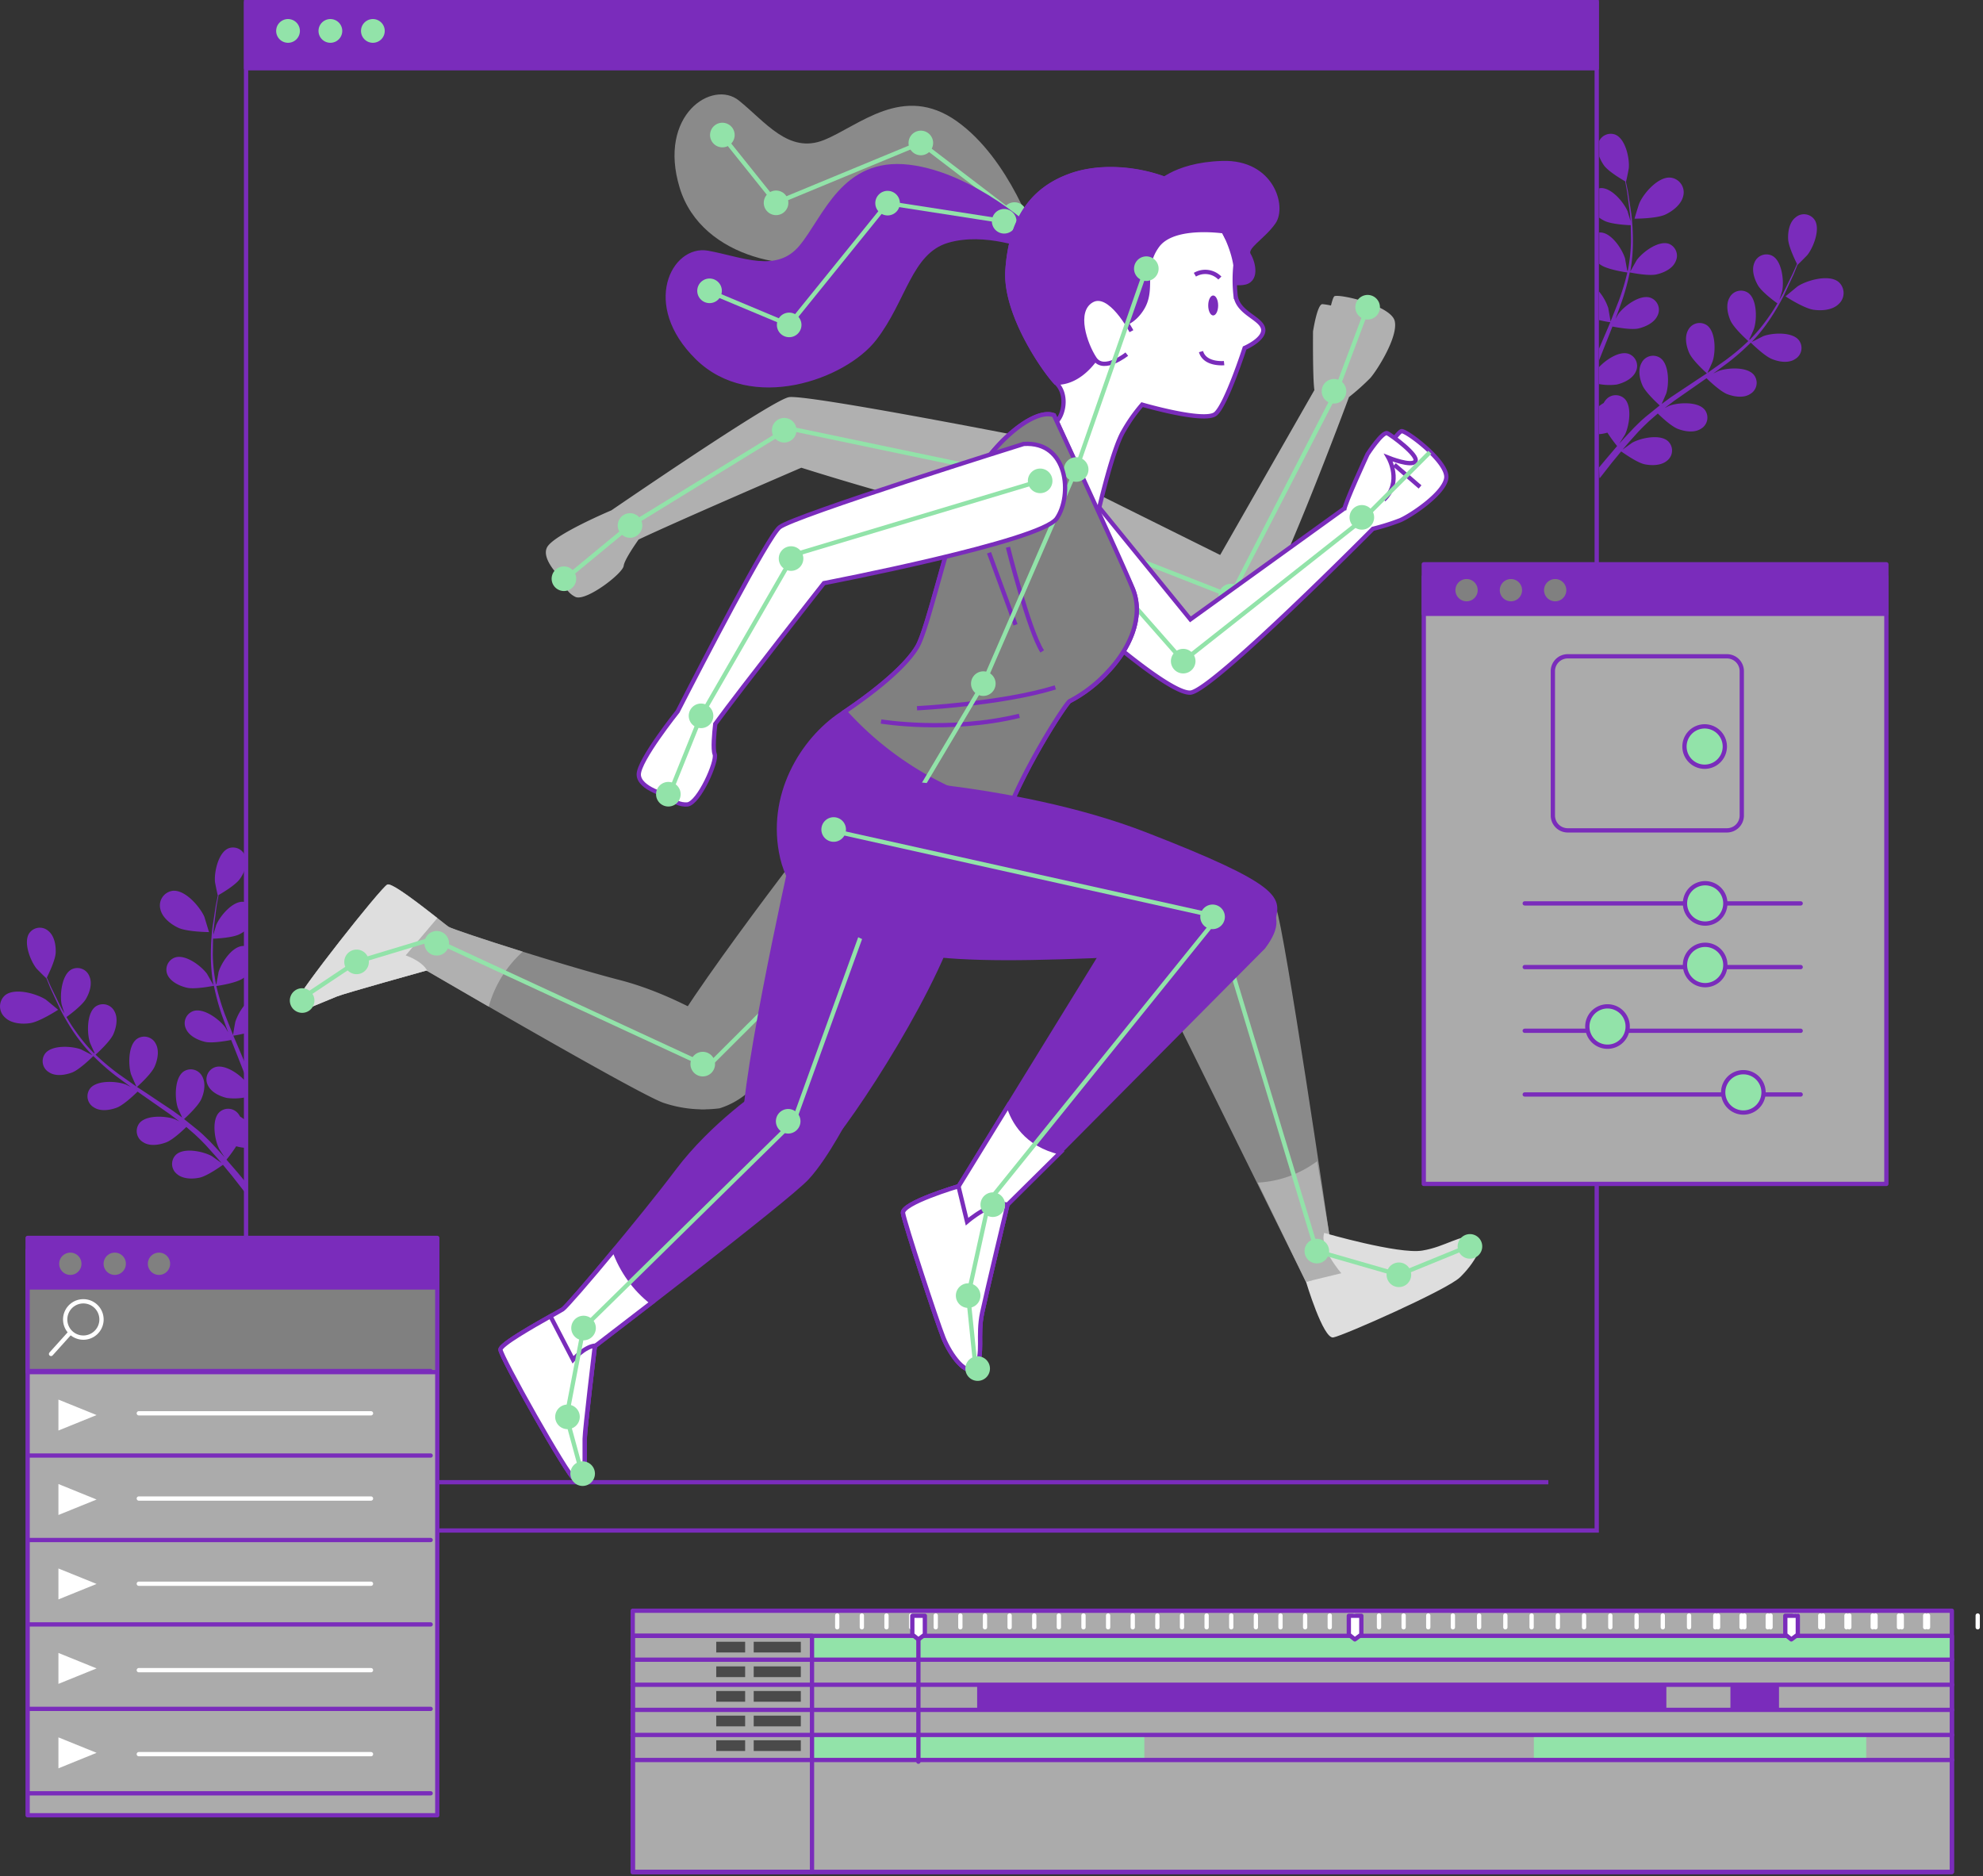<svg xmlns="http://www.w3.org/2000/svg" xmlns:xlink="http://www.w3.org/1999/xlink" width="463" height="438" fill="none" xmlns:v="https://vecta.io/nano"><rect width="100%" height="100%" fill="#333333" stroke="none"/><style><![CDATA[.B{stroke:#7a2cbb}.C{stroke-miterlimit:10}.D{fill:#92e3a9}.E{stroke-linejoin:round}.F{fill:#7a2cbb}.G{fill:#fff}.H{stroke:#92e3a9}.I{stroke-linecap:round}.J{fill:#b0b0b0}.K{fill:#8a8a8a}.L{fill:#ababab}]]></style><g clip-path="url(#A)"><use xlink:href="#B" class="K"/><g class="F"><path d="M7.02 238.88c2.26-.32 6.54-3.12 6.55-3.12s-2.7-2.26-2.89-2.39c-2.19-1.4-7.25-2.82-9.5-1a3.47 3.47 0 0 0-.857 1.151c-.202.439-.31.915-.316 1.399a3.46 3.46 0 0 0 1.103 2.58c1.46 1.48 3.99 1.66 5.91 1.38zm41.78-21.26l-1.09-3.59c-1.06-2.37-4.49-6.35-7.39-6.05a3.45 3.45 0 0 0-1.352.484 3.46 3.46 0 0 0-1.038.992 3.45 3.45 0 0 0-.5 2.764c.42 2 2.43 3.56 4.19 4.39 2.06.97 7.17 1.01 7.18 1.01zm1.421 31.54a3 3 0 0 0-1.798 1.705c-.161.395-.236.821-.219 1.248a3 3 0 0 0 .316 1.227c.74 1.65 2.75 2.6 4.42 3 1.38.184 2.78.15 4.15-.1v-4c-1.57-1.73-4.73-3.79-6.87-3.08zm6.88 26.54l-1.67-2-2.55-2.95a34.02 34.02 0 0 0 2.27-3.13 9.12 9.12 0 0 0 2 .36v-6.54a9.5 9.5 0 0 0-1.08-.74 5.46 5.46 0 0 0-.36-.57 3 3 0 0 0-.935-.855 3.01 3.01 0 0 0-2.465-.253c-.405.136-.777.357-1.09.648-1.85 1.77-1.13 6.33-.13 8.38 0 .12.84 1.37 1.35 2.15l-1.11-1.24-2.36-2.52-1.27-1.23c-.41-.42-.9-.82-1.35-1.23l-3.37-2.71c.73-.66 3.28-3.05 4-4.62s1.12-3.75.24-5.33c-.191-.381-.462-.717-.793-.985a3.01 3.01 0 0 0-1.129-.571c-.413-.108-.843-.127-1.264-.055s-.821.233-1.174.471c-2.1 1.47-2.08 6.09-1.4 8.27 0 .14.7 1.65 1.08 2.47l-2.13-1.55-6.43-4.29-2-1.31c.26-.23 3.36-3 4.13-4.77.69-1.56 1.13-3.74.25-5.32-.191-.381-.462-.717-.793-.985a3 3 0 0 0-1.129-.571c-.413-.108-.843-.127-1.264-.055s-.821.233-1.174.471c-2.1 1.47-2.08 6.08-1.41 8.27.05.16 1 2.34 1.27 2.88l-4.25-3c-1.858-1.371-3.628-2.857-5.3-4.45.13-.11 3.37-3 4.16-4.79.69-1.57 1.13-3.75.25-5.33a3 3 0 0 0-.794-.989 2.99 2.99 0 0 0-1.132-.572c-.414-.108-.846-.127-1.267-.054a3.01 3.01 0 0 0-1.176.475c-2.09 1.47-2.07 6.09-1.4 8.27 0 .14.77 1.8 1.13 2.58l-.12.09a38.8 38.8 0 0 1-4.44-5.36c-.74-1-1.39-2.08-2-3.11.66-.47 3.64-2.68 4.54-4.22s1.53-3.6.82-5.26a3.02 3.02 0 0 0-.678-1.069 3 3 0 0 0-1.059-.694c-.399-.154-.825-.22-1.251-.196a3.01 3.01 0 0 0-1.221.339c-2.24 1.23-2.73 5.82-2.3 8.07 0 .12.4 1.34.68 2.22l-.8-1.4-2.32-4.74-1-2.27c.4-.8 2-4.06 2.07-5.81s-.3-3.9-1.69-5.05a3 3 0 0 0-1.096-.634 3.02 3.02 0 0 0-1.26-.125 3.01 3.01 0 0 0-2.125 1.269c-1.43 2.12.25 6.42 1.67 8.22.12.15 2.31 2.36 2.34 2.31l.88 2.19 2.23 4.81a52.2 52.2 0 0 0 3.15 5.43 39.68 39.68 0 0 0 4.42 5.47l.06.06-2.68-1.37c-2.15-.79-6.76-1.07-8.34.95a3 3 0 0 0-.546 2.408c.085.417.258.812.507 1.157a3 3 0 0 0 .938.845c1.52 1 3.73.65 5.33.06 1.8-.68 4.75-3.63 5-3.86 1.683 1.692 3.477 3.269 5.37 4.72l3.38 2.49-1.18-.58c-2.14-.79-6.75-1.07-8.33.95a3 3 0 0 0-.546 2.408c.085.417.258.812.507 1.157a3 3 0 0 0 .938.845c1.52 1 3.73.66 5.33.06s4.19-3.08 4.86-3.74l1.32.93 6.32 4.41 2.11 1.61-1-.5c-2.15-.8-6.75-1.07-8.34.94a3 3 0 0 0-.551 2.414c.085.418.259.814.509 1.16a3 3 0 0 0 .942.846c1.53 1 3.73.65 5.33.05s3.94-2.83 4.74-3.61l2 1.74 1.29 1.22 1.23 1.26 2.26 2.52 1.45 1.68-2.26-1.61c-2-1.11-6.51-2.08-8.38-.33-.306.297-.545.656-.702 1.052a3 3 0 0 0 .121 2.47c.194.379.467.713.801.978 1.36 1.19 3.59 1.21 5.26.86 1.84-.38 5.08-2.74 5.49-3l2.23 2.71 2.71 3.48h.13l-.03-2.45zm-13.45-45.09c1.87.43 6-.4 6.29-.46.474 2.342 1.103 4.65 1.88 6.91l1.44 3.94-.66-1.13c-1.35-1.84-5-4.62-7.47-3.81a3.01 3.01 0 0 0-1.791 1.707 3 3 0 0 0 .101 2.473c.74 1.65 2.75 2.6 4.41 3s5.19-.25 6.12-.43l.6 1.5 2.53 6.41v-2.75l-1.7-4-.93-2.18c.18 0 1.33-.2 2.63-.5v-6.61a12 12 0 0 0-2.15 3.87 59.92 59.92 0 0 0-.53 3.1l-1.91-4.81a53.22 53.22 0 0 1-2-6.64c.16 0 4.46-.63 6.11-1.7l.45-.31v-7.33c-.103-.005-.207-.005-.31 0-2.56.06-5.1 3.93-5.74 6.12 0 .14-.35 1.92-.48 2.78h-.12c-.446-2.281-.694-4.596-.74-6.92l.06-3.69c.81 0 4.52-.22 6.12-1 .433-.217.847-.468 1.24-.75v-6.8l-.27-.05c-2.55-.21-5.49 3.35-6.37 5.45 0 .12-.41 1.34-.66 2.23 0-.53.07-1.09.11-1.6l.68-5.24.45-2.42c.78-.45 3.9-2.29 4.93-3.71a8.6 8.6 0 0 0 1.13-2.1v-3.62a3 3 0 0 0-3.77-1.47c-2.36 1-3.33 5.5-3.14 7.78 0 .19.63 3.24.67 3.22l-.48 2.32-.79 5.24a53.19 53.19 0 0 0-.36 6.27c-.015 2.346.183 4.689.59 7v.08l-1.49-2.62c-1.35-1.84-5-4.62-7.47-3.81a3.01 3.01 0 0 0-1.791 1.707c-.16.396-.234.821-.216 1.248a3 3 0 0 0 .317 1.225c.8 1.55 2.81 2.5 4.48 2.88zm379.78-158.29c-2.26-.32-6.54-3.11-6.54-3.12s2.69-2.26 2.88-2.38c2.19-1.41 7.25-2.83 9.5-1a3.45 3.45 0 0 1 .86 1.149c.203.439.311.916.318 1.4a3.46 3.46 0 0 1-.28 1.408c-.191.445-.473.844-.828 1.172-1.46 1.47-3.99 1.65-5.91 1.37zM381.65 51.06c-.05 0 1-3.38 1.1-3.58 1-2.38 4.48-6.36 7.38-6a3.45 3.45 0 0 1 1.349.483 3.46 3.46 0 0 1 1.582 2.314 3.46 3.46 0 0 1-.041 1.432c-.42 2-2.43 3.56-4.19 4.39-2.06.96-7.17.96-7.18.96zm-1.419 31.54c.402.141.771.366 1.079.66a3 3 0 0 1 .712 1.047 3.01 3.01 0 0 1 .216 1.247c-.017.426-.126.844-.317 1.225-.74 1.65-2.75 2.6-4.42 3a13.36 13.36 0 0 1-4.15-.11v-3.95c1.64-1.77 4.74-3.82 6.88-3.12zm-6.88 26.54l1.67-2 2.55-3c-.816-1-1.574-2.045-2.27-3.13a9.17 9.17 0 0 1-1.95.36v-6.54c.344-.274.708-.521 1.09-.74a2.93 2.93 0 0 1 .36-.56 2.99 2.99 0 0 1 .932-.854 3 3 0 0 1 3.548.384c1.85 1.77 1.13 6.33.14 8.39a78.46 78.46 0 0 1-1.36 2.14l1.11-1.23 2.36-2.52 1.27-1.24c.41-.42.9-.81 1.36-1.23l3.36-2.71c-.72-.66-3.28-3.05-4-4.62s-1.12-3.75-.24-5.32a2.99 2.99 0 0 1 .791-.988 3.01 3.01 0 0 1 1.128-.574 3 3 0 0 1 2.441.412c2.1 1.47 2.08 6.09 1.41 8.27-.05.14-.71 1.65-1.08 2.48l2.12-1.56 6.44-4.29 2-1.31c-.26-.23-3.36-3-4.13-4.77-.69-1.56-1.13-3.74-.25-5.32a3 3 0 0 1 1.926-1.562c.414-.108.846-.126 1.267-.053a3 3 0 0 1 1.177.475c2.09 1.47 2.07 6.09 1.4 8.27 0 .16-1 2.34-1.27 2.88l4.25-3a54.01 54.01 0 0 0 5.3-4.45c-.13-.11-3.37-3-4.16-4.79-.69-1.57-1.13-3.75-.24-5.32a2.99 2.99 0 0 1 .791-.988 3.01 3.01 0 0 1 1.128-.574 3 3 0 0 1 2.441.412c2.09 1.47 2.08 6.09 1.4 8.27 0 .15-.77 1.81-1.13 2.59l.12.08c1.635-1.652 3.121-3.446 4.44-5.36.73-1 1.38-2.09 2-3.12-.66-.47-3.65-2.67-4.54-4.22s-1.53-3.6-.83-5.26a2.99 2.99 0 0 1 .68-1.066 3.01 3.01 0 0 1 1.06-.691c.399-.152.825-.218 1.251-.193a2.99 2.99 0 0 1 1.219.34c2.24 1.23 2.73 5.82 2.3 8.06 0 .12-.39 1.34-.68 2.22l.8-1.4 2.32-4.74 1-2.27c-.4-.8-2-4.06-2.07-5.81s.3-3.9 1.69-5a3 3 0 0 1 1.095-.634 2.99 2.99 0 0 1 1.26-.125 3.02 3.02 0 0 1 1.199.405 3 3 0 0 1 .926.864c1.43 2.12-.25 6.42-1.67 8.22-.12.15-2.31 2.36-2.33 2.32l-.88 2.19-2.22 4.81a54.41 54.41 0 0 1-3.16 5.43 39.04 39.04 0 0 1-4.36 5.51l-.06.06 2.69-1.36c2.14-.8 6.75-1.07 8.33.94.258.34.441.731.536 1.147a3 3 0 0 1-.494 2.426c-.25.346-.572.634-.942.846-1.52 1-3.73.65-5.33 0-1.8-.68-4.75-3.63-5-3.86a53.5 53.5 0 0 1-5.37 4.72l-3.38 2.49 1.18-.57c2.14-.8 6.75-1.07 8.33.94.258.34.441.731.536 1.147a3 3 0 0 1-.494 2.426c-.25.346-.572.634-.942.846-1.52 1-3.72.65-5.32.05s-4.2-3.07-4.87-3.73l-1.32.92-6.32 4.41-2.11 1.61 1-.5c2.15-.79 6.76-1.07 8.34.94.258.34.441.731.536 1.147a3 3 0 0 1-.494 2.426 2.99 2.99 0 0 1-.942.846c-1.52 1-3.73.65-5.33.05s-3.94-2.83-4.74-3.61l-2 1.74-1.28 1.22-1.24 1.26-2.26 2.52-1.45 1.69 2.26-1.62c2-1.11 6.51-2.08 8.38-.33a3 3 0 0 1 .705 1.054 2.99 2.99 0 0 1 .208 1.251 3.01 3.01 0 0 1-.328 1.225c-.196.38-.47.714-.805.98-1.36 1.18-3.58 1.2-5.26.86-1.84-.39-5.08-2.75-5.49-3l-2.22 2.7-2.72 3.48h-.13l-.09-2.44zm13.45-45.08c-1.87.44-6-.4-6.29-.46-.469 2.34-1.097 4.646-1.88 6.9l-1.44 3.94.66-1.13c1.35-1.84 5-4.61 7.47-3.81.402.141.771.366 1.079.66a3 3 0 0 1 .712 1.047 3.01 3.01 0 0 1 .216 1.247c-.017.426-.126.844-.317 1.225-.74 1.65-2.75 2.6-4.41 3s-5.19-.26-6.12-.44l-.59 1.51-2.54 6.4v-2.74l1.71-4 .92-2.18c-.18 0-1.33-.2-2.63-.5v-6.67a12.02 12.02 0 0 1 2.17 3.9c0 .16.45 2.5.52 3.1l1.91-4.81c.81-2.167 1.478-4.385 2-6.64-.16 0-4.46-.63-6.11-1.7-.15-.09-.3-.2-.45-.31v-7.32h.32c2.55.07 5.09 3.93 5.73 6.12 0 .14.35 1.93.48 2.78h.15c.446-2.281.693-4.596.74-6.92l-.06-3.69c-.81 0-4.52-.22-6.11-1-.438-.214-.856-.465-1.25-.75v-6.84a2.57 2.57 0 0 1 .27-.06c2.55-.21 5.5 3.35 6.38 5.46 0 .11.4 1.33.65 2.22 0-.53-.06-1.09-.11-1.6l-.68-5.24-.45-2.42c-.78-.45-3.9-2.29-4.93-3.7a9.61 9.61 0 0 1-1.13-2.11v-3.62a3 3 0 0 1 3.77-1.47c2.37 1 3.34 5.5 3.14 7.78 0 .2-.62 3.25-.67 3.22l.48 2.31.79 5.24c.243 2.081.363 4.175.36 6.27a38.92 38.92 0 0 1-.59 7c.003.027.003.053 0 .08l1.49-2.62c1.35-1.84 5-4.61 7.47-3.81.39.152.744.383 1.039.68a3.01 3.01 0 0 1 .675 1.043c.15.391.216.809.195 1.227a3.01 3.01 0 0 1-.319 1.2c-.7 1.66-2.7 2.61-4.42 3z"/></g><path d="M325.64 74.93c-.92-3.64-12.83-6.33-14.05-5.78-.23.11-.52.93-.83 2.18a16.11 16.11 0 0 0-2-.32c-1.22 0-2.19 6.38-2.19 6.38s-.1 11 .32 13.68l-22 38.5-37.59-18.67c-2.81 10.86 15.29 28.8 15.29 28.8s24.94 7.84 29.38 5.45 23-52.45 23-52.45c1.758-1.384 3.428-2.877 5-4.47 1.64-1.89 6.55-9.66 5.67-13.3z" class="J"/><path d="M258.18 127.73l29.19 11.44 24.42-47.31 7.84-20.91" class="C H"/><g class="D"><path d="M289.99 137.99c-.235-.517-.617-.952-1.099-1.252s-1.042-.449-1.61-.431a2.87 2.87 0 0 0-1.577.536c-.461.331-.814.791-1.014 1.322s-.238 1.11-.109 1.662a2.87 2.87 0 0 0 .833 1.443c.414.388.934.645 1.494.737a2.87 2.87 0 0 0 1.652-.217c.343-.155.653-.377.91-.652a2.87 2.87 0 0 0 .592-.952 2.85 2.85 0 0 0 .182-1.105c-.012-.377-.099-.747-.254-1.091zm24.09-47.83a2.86 2.86 0 0 0-1.099-1.252 2.87 2.87 0 0 0-3.186.105 2.86 2.86 0 0 0-1.014 1.322 2.87 2.87 0 0 0-.109 1.662 2.86 2.86 0 0 0 .833 1.443 2.87 2.87 0 0 0 3.145.52c.344-.156.653-.377.911-.652a2.87 2.87 0 0 0 .592-.951c.133-.353.195-.728.182-1.105a2.86 2.86 0 0 0-.255-1.091zm8.11-18.43a2.87 2.87 0 0 0-.483-1.594c-.316-.472-.764-.84-1.288-1.057a2.87 2.87 0 0 0-3.914 2.092 2.87 2.87 0 0 0 2.815 3.43 2.88 2.88 0 0 0 1.099-.218 2.87 2.87 0 0 0 .931-.622c.267-.266.478-.583.622-.931a2.87 2.87 0 0 0 .218-1.098z"/></g><path d="M285.39 38.06c-7 .22-11.23 2.15-13.49 3.65-6.81-2.51-15.16-3.09-21.67-.84-4.049 1.293-7.601 3.804-10.17 7.19a20.9 20.9 0 0 0-1.78 2.85 25.95 25.95 0 0 0-2.29 6.57c-.387 1.843-.641 3.711-.76 5.59v1 .3.68.38.63c0 .21 0 .26.05.38s.05.42.08.63 0 .27.06.4.07.41.11.62l.08.4c.03.13.08.42.13.63s.07.26.1.4a11.8 11.8 0 0 0 .16.63l.11.4.18.63.12.39.21.64c0 .13.09.26.13.39s.15.43.23.64.1.25.14.38.16.42.25.63.1.26.16.39.16.42.25.62l.17.38.27.62c.05.12.11.24.17.37l.28.61.18.37.29.59c.06.13.13.25.19.37a18.43 18.43 0 0 0 .3.57c.1.18.13.25.19.37l.3.55.2.37.3.53.21.36.28.5.23.37.27.46.24.38.25.41c.09.13.17.26.25.39l.24.38.26.39.22.33.27.4c.06.09.13.18.19.28l.28.4.17.24.29.4.14.19.3.41.1.13.31.4.07.1c.11.14.21.27.32.39l.3.38.29.35a6.79 6.79 0 0 0 .44.46c2.5 2.51 1.79 6.79.36 8.58l-.28.35-.67-1.45c-5.37-2-17.11 9.06-21.14 19.79s-8.39 30.2-10.74 34.23-8.33 9.37-16.93 15.19A75.73 75.73 0 0 0 235.52 189c4.72-11.62 13.31-24.7 14.21-25.29 3.412-1.797 6.479-4.184 9.06-7.05 4.7-5 8.39-12.41 5.7-19.12-1.12-2.8-4.5-10.31-8.07-18.11 1.08-4.64 3.72-15.29 5.93-18.89 1.226-2.159 2.663-4.193 4.29-6.07 0 0 14.64 4.28 17.15 2.14s6.78-15.36 6.78-15.36 5-2.15 4.29-4.65-6.07-3.57-6.43-7.86c-.08-1-.13-1.91-.15-2.71a7.73 7.73 0 0 0 1.81 0c3.63-.36 2.54-4.72 1.45-6.54s3.27-4 5.82-7.64-.34-14.14-11.97-13.79z" class="J"/><use xlink:href="#C" class="K"/><use xlink:href="#D" class="J"/><use xlink:href="#E" class="K"/><use xlink:href="#F" class="J"/><path d="M267.63 62.73l-16.37 46.89-21.67 49.99-27.87 46.89" class="C H"/><g class="D"><path d="M270.52 62.73a2.87 2.87 0 0 0-.483-1.595c-.316-.472-.764-.84-1.288-1.057a2.87 2.87 0 0 0-3.128.622c-.401.401-.675.913-.786 1.469a2.88 2.88 0 0 0 .164 1.658 2.87 2.87 0 0 0 2.651 1.772 2.88 2.88 0 0 0 2.87-2.87zm-16.38 46.89c0-.568-.168-1.123-.483-1.594a2.88 2.88 0 0 0-1.288-1.058c-.525-.217-1.102-.274-1.659-.163a2.87 2.87 0 0 0-1.469.786c-.401.401-.675.912-.785 1.469a2.87 2.87 0 0 0 .163 1.658c.217.525.585.973 1.057 1.288s1.027.484 1.594.484a2.88 2.88 0 0 0 2.027-.844c.538-.537.841-1.266.843-2.026z"/><use xlink:href="#G"/><use xlink:href="#H"/></g><path d="M243.61 102.86s-55.19-10.88-59.42-10.13c-3.45.62-31.29 19.49-41.44 26.42 0 0-13.39 5.65-15 8.6s3.79 7.79 3.79 7.79a5.06 5.06 0 0 0 2.87 3.85c2.52 1 11-5.49 11.21-7.28.15-1.24 2.21-4.34 3.48-6.14 9.3-4.41 38-16.77 38-16.77s49.16 15.63 55 12.67 10.97-14.64 1.51-19.01z" class="J"/><path d="M242.86 112.27l-58.77-12.29-36.99 22.7-15.56 12.85" class="C H"/><g class="D"><path d="M245.39 113.64c.269-.499.384-1.067.33-1.631s-.273-1.101-.631-1.541-.838-.764-1.38-.931-1.121-.17-1.664-.008-1.027.48-1.389.917a2.86 2.86 0 0 0-.647 1.533 2.88 2.88 0 0 0 .313 1.635 2.87 2.87 0 0 0 1.168 1.186 2.88 2.88 0 0 0 1.073.334 2.89 2.89 0 0 0 2.112-.628c.293-.239.536-.533.715-.866zm-59.77-11.82a2.87 2.87 0 0 0 .338-1.632c-.052-.566-.27-1.103-.627-1.545s-.836-.767-1.379-.936a2.87 2.87 0 0 0-3.058.904 2.87 2.87 0 0 0-.649 1.535c-.059.565.05 1.134.314 1.637a2.88 2.88 0 0 0 1.171 1.186 2.87 2.87 0 0 0 3.89-1.15zm-36 22.24a2.87 2.87 0 0 0 .338-1.632c-.052-.565-.27-1.103-.627-1.544a2.86 2.86 0 0 0-1.379-.936c-.542-.169-1.122-.173-1.666-.012a2.86 2.86 0 0 0-1.392.916 2.87 2.87 0 0 0-.649 1.535c-.059.565.05 1.134.314 1.637a2.88 2.88 0 0 0 1.171 1.186 2.87 2.87 0 0 0 3.89-1.15zm-15.43 12.43c.272-.498.389-1.066.338-1.632a2.86 2.86 0 0 0-.626-1.544 2.87 2.87 0 0 0-3.046-.948c-.544.161-1.029.48-1.392.916s-.589.971-.648 1.535a2.86 2.86 0 0 0 .314 1.637c.264.503.671.915 1.17 1.186a2.87 2.87 0 0 0 2.183.23c.73-.215 1.344-.712 1.707-1.38z"/></g><path d="M241.911 55.97s-6-18.8-18.53-27.68-22.77 1.09-31 4.4-13.66-4.24-19.86-9.22-19 3.38-13.83 20.36 28 20.47 38.44 15.89 16.92-13.88 25.93-12 16 10.53 16 10.53l2.85-2.28z" class="K"/><path d="M236.85 50.1l-21.88-16.72-33.78 13.98-12.71-15.87" class="C H"/><g class="D"><path d="M183.72 48.73a2.87 2.87 0 0 0 .337-1.632 2.86 2.86 0 0 0-.626-1.544 2.87 2.87 0 0 0-5.086 1.504 2.87 2.87 0 0 0 5.375 1.673zM171.2 32.86a2.86 2.86 0 0 0-1.723-4.084 2.87 2.87 0 0 0-3.346 4.11c.269.499.679.908 1.179 1.174.334.179.7.29 1.077.327s.757-.002 1.119-.114a2.86 2.86 0 0 0 .989-.537 2.85 2.85 0 0 0 .705-.876zm46.321 1.89a2.88 2.88 0 0 0 .337-1.632 2.87 2.87 0 0 0-3.672-2.493 2.87 2.87 0 0 0-1.392.916c-.363.436-.589.971-.648 1.535a2.87 2.87 0 0 0 1.485 2.823 2.85 2.85 0 0 0 1.068.335 2.86 2.86 0 0 0 2.107-.623 2.87 2.87 0 0 0 .715-.862zm21.859 16.73c.275-.499.395-1.068.345-1.635s-.267-1.107-.624-1.55a2.87 2.87 0 0 0-4.448-.026 2.87 2.87 0 0 0-.317 3.182 2.87 2.87 0 0 0 1.184 1.18 2.88 2.88 0 0 0 3.86-1.15z"/></g><g class="K"><path d="M190.88 193.52s-37.53 48.39-37.22 54.19 5.62 13.93 14.68 10.37 42.68-24.24 53.77-38.58-11.11-44.76-31.23-25.98z"/><use xlink:href="#I"/><path d="M169.8 240.18s-11.76-7.92-25.08-11.36-38.82-11.66-40-12.45-12.81-10.46-14.26-9.86-21.28 25.77-21.41 27.55-.19 2.63 3.44 1.14l6.18-2.55c1.82-.75 20.9-6.05 20.9-6.05s48.7 28.43 55.22 30.84c4.249 1.456 8.777 1.907 13.23 1.32a18.6 18.6 0 0 0 7.12-4.16"/></g><path d="M122.05 222.19c-9-2.82-16.69-5.39-17.33-5.82-1.17-.79-12.81-10.46-14.26-9.86s-21.28 25.77-21.41 27.55-.19 2.63 3.44 1.14l6.18-2.55c1.82-.75 20.9-6.05 20.9-6.05l14.54 8.43c1.369-4.949 4.124-9.404 7.94-12.84z" class="J"/><path d="M94.72 223.06l7.39-8.71c-3.86-3-10.57-8.26-11.65-7.82-1.45.6-21.28 25.77-21.41 27.52s-.19 2.63 3.44 1.14l6.18-2.55c1.82-.75 20.9-6.05 20.9-6.05l.24.14c-1.2-2.4-5.09-3.67-5.09-3.67z" fill="#dedede"/><path d="M203.93 210.48l-38.65 38.53-64.31-29.78-17.72 5.35-14.2 9.45" class="C H"/><g class="D"><path d="M166.68 249.66c.241-.514.324-1.088.238-1.649a2.87 2.87 0 0 0-2.149-2.354c-.551-.137-1.129-.106-1.663.086a2.87 2.87 0 0 0-1.335.997c-.337.457-.531 1.003-.557 1.57a2.87 2.87 0 0 0 .409 1.614c.293.486.723.875 1.237 1.116.341.162.711.255 1.088.273s.754-.039 1.109-.167.682-.326.96-.581a2.86 2.86 0 0 0 .663-.905zm-62.11-28.21c.24-.514.323-1.087.238-1.648a2.87 2.87 0 0 0-2.149-2.355c-.551-.137-1.13-.106-1.664.087a2.87 2.87 0 0 0-1.892 2.566 2.87 2.87 0 0 0 .409 1.614c.293.486.723.875 1.237 1.116a2.88 2.88 0 0 0 3.82-1.38zm-18.72 4.35a2.87 2.87 0 0 0 .243-1.648c-.084-.562-.332-1.086-.713-1.506a2.87 2.87 0 0 0-3.094-.773 2.88 2.88 0 0 0-1.338.994 2.87 2.87 0 0 0-.154 3.185 2.86 2.86 0 0 0 1.236 1.118 2.87 2.87 0 0 0 3.82-1.37zm-12.71 9.02a2.87 2.87 0 0 0-.477-3.155c-.383-.42-.881-.716-1.433-.852a2.86 2.86 0 0 0-1.665.088 2.87 2.87 0 0 0-.236 5.299 2.86 2.86 0 0 0 1.086.269c.376.018.752-.039 1.106-.168a2.86 2.86 0 0 0 1.618-1.481z"/></g><path d="M304.93 299.32c2.56-.85 9.24-.81 13.81-2.18l-8.33-8.72s-10.41-71.18-12.52-76.68-6-7-10.92-5l-22 11.67 39.96 80.91z" class="K"/><path d="M304.93 299.32c2.56-.85 9.24-.81 13.81-2.18l-8.33-8.72-2.87-17.31a25.46 25.46 0 0 1-13.88 5l11.27 23.21z" class="J"/><path d="M311.3 312.26c2.35-.41 26.45-11.07 29.54-14s6.79-8.56 3.51-9.39-6.74 2.21-12.29 3.11-22.88-4.13-22.88-4.13c-1.16 3.55 4 9.42 4 9.42l-8.24 2s4 13.4 6.36 12.99z" fill="#dedede"/><path d="M344.68 290.26l-18.06 7.37-19.16-5.52-23.22-76.67-87.39-21.05" class="C H"/><g class="D"><path d="M310.33 292.11a2.87 2.87 0 0 0-1.765-2.659c-.524-.218-1.102-.277-1.659-.167a2.87 2.87 0 0 0-1.472.783c-.402.401-.677.912-.788 1.469s-.056 1.135.161 1.66.585.974 1.057 1.29a2.88 2.88 0 0 0 1.596.484 2.87 2.87 0 0 0 2.87-2.86zm-23.22-76.67c0-.567-.168-1.122-.484-1.594a2.87 2.87 0 0 0-1.288-1.057 2.88 2.88 0 0 0-1.658-.164 2.87 2.87 0 0 0-2.255 2.255c-.11.557-.054 1.134.164 1.659s.585.972 1.057 1.288a2.87 2.87 0 0 0 1.594.483 2.88 2.88 0 0 0 2.027-.843c.537-.538.84-1.266.843-2.027zm-87.39-21.05a2.87 2.87 0 0 0-.483-1.594 2.88 2.88 0 0 0-1.288-1.058 2.87 2.87 0 0 0-1.658-.163c-.557.111-1.069.384-1.47.786s-.675.912-.785 1.469a2.87 2.87 0 0 0 .163 1.658c.217.525.585.973 1.057 1.288s1.027.484 1.594.484c.762 0 1.492-.302 2.03-.841a2.87 2.87 0 0 0 .84-2.029zm126.9 106.11a2.87 2.87 0 1 0 0-5.74 2.87 2.87 0 1 0 0 5.74zm19.46-9.5c0-.568-.168-1.123-.484-1.595a2.87 2.87 0 0 0-2.946-1.22c-.557.111-1.068.384-1.47.785s-.674.913-.785 1.47a2.87 2.87 0 0 0 1.22 2.946c.472.316 1.027.484 1.595.484.377.001.751-.072 1.1-.216a2.86 2.86 0 0 0 1.554-1.554c.144-.349.217-.723.216-1.1z"/></g><g class="C"><g class="B"><path d="M78.52 346.06H361.52"/><path d="M241.7 54.4s-14.25-13.65-29.51-15.45-19.47 11.84-25.1 18.67-14 2.81-21.88 1.4-15.05 12.05-2.41 24.49 34.33 4.62 41.36-4.41 8.23-20.28 17.06-22.89 19.08 1.61 19.08 1.61l1.4-3.42z" class="F"/></g><path d="M234.46 51.66l-27.22-4.23-22.99 28.43L165.5 68" class="H"/></g><g class="D"><path d="M187.13 75.86c0-.568-.169-1.123-.484-1.595a2.87 2.87 0 0 0-2.946-1.22c-.557.111-1.068.384-1.47.785s-.674.913-.785 1.469a2.87 2.87 0 0 0 3.913 3.211 2.87 2.87 0 0 0 .931-.622 2.86 2.86 0 0 0 .622-.931 2.87 2.87 0 0 0 .219-1.098zm-21.46-5.09a2.87 2.87 0 1 0 0-5.74 2.87 2.87 0 1 0 0 5.74zm44.439-23.34c0-.568-.168-1.123-.484-1.595a2.87 2.87 0 0 0-4.415-.435 2.87 2.87 0 0 0 2.029 4.9 2.87 2.87 0 0 0 2.87-2.87zm27.221 4.24a2.87 2.87 0 0 0-4.896-2.043 2.87 2.87 0 0 0-.788 1.469c-.112.557-.056 1.135.161 1.66a2.87 2.87 0 0 0 5.523-1.086z"/></g><g class="G"><path d="M251.439 112.06l26.5 32.55 37.25-26.84s10.73-17.11 12.08-17.11 11.07 7.38 10.4 11.07-8.39 8.72-10.74 9.73a53.32 53.32 0 0 1-6.37 2s-37.58 37.92-42.62 38.25-24.49-17.11-24.49-17.11-9.06-23.84-2.01-32.54z" class="B C"/><use xlink:href="#J"/></g><g class="C"><g class="B"><use xlink:href="#J"/><path d="M325.56 108.51l6 5.18"/></g><path d="M245.6 119.53l30.65 34.83 41.81-32.98 15.79-15.79" class="H"/></g><g class="D"><path d="M279.13 154.36c0-.567-.169-1.122-.484-1.594a2.87 2.87 0 0 0-4.416-.435c-.401.401-.674.913-.785 1.469s-.054 1.134.163 1.659a2.87 2.87 0 0 0 1.057 1.288c.472.316 1.027.483 1.595.483a2.88 2.88 0 0 0 2.87-2.87zm41.71-33.57c0-.568-.169-1.123-.484-1.595s-.764-.839-1.288-1.057a2.87 2.87 0 0 0-3.128.623c-.401.401-.675.912-.785 1.469a2.87 2.87 0 0 0 .163 1.658c.217.525.585.973 1.057 1.288s1.027.484 1.595.484c.377.001.751-.072 1.099-.216s.666-.355.933-.622a2.85 2.85 0 0 0 .622-.932c.144-.349.217-.723.216-1.1z"/></g><g class="B C"><use xlink:href="#C" class="F"/><use xlink:href="#D" class="G"/></g><path d="M283.26 73.65c.64 0 1.16-1.043 1.16-2.33s-.52-2.33-1.16-2.33-1.16 1.043-1.16 2.33.519 2.33 1.16 2.33z" class="F"/><g class="B C"><path d="M278.989 64.14a4.77 4.77 0 0 1 5.83.78m.991 19.86s-4.49.45-5.39-2.69"/><path d="M281.669 48.06c-6.07-7.14-21.08-10.72-31.44-7.14s-14.29 11.79-15 22.15c-.7 10.15 8.55 23.39 11.27 26.27 2.61.11 8.72-1.09 13.38-13.41 0 0 3.93.71 6.79-3.93s-.36-9.29 3.57-14.65c3.26-4.45 12.43-3.73 15.45-3.35a32.39 32.39 0 0 0-4.02-5.94z" class="F"/></g><path d="M264.169 77.32s-5-9.65-9.29-7.15-1.43 10.36.71 13.58 7.5-1.07 7.5-1.07" class="G"/><g class="C"><g class="B"><path d="M264.169 77.32s-5-9.65-9.29-7.15-1.43 10.36.71 13.58 7.5-1.07 7.5-1.07"/><path d="M246.07 96.94l18.45 40.6c2.68 6.72-1 14.09-5.7 19.12-2.581 2.866-5.648 5.253-9.06 7.05-1 .67-11.74 17.11-15.77 29.52s-5.7 22.82-17.78 26.51-30.2-5-33.56-19.46 4.7-27.51 13.76-33.55 15.43-11.75 17.78-15.77 6.71-23.49 10.74-34.23 15.77-21.81 21.14-19.79z" class="F"/><path d="M258.82 156.66c4.7-5 8.39-12.41 5.7-19.12s-18.45-40.6-18.45-40.6c-5.37-2-17.11 9.06-21.14 19.79s-8.39 30.2-10.74 34.23-8.33 9.37-16.93 15.19c10.173 11.281 23.504 19.243 38.26 22.85 4.72-11.62 13.31-24.7 14.21-25.29a32.69 32.69 0 0 0 9.09-7.05z" fill="gray"/><path d="M235.34 127.76s4.87 19.46 8 24.33m-12.42-23.03l6.19 16.81m-31.4 22.58s15.92 2.66 32.29-1.32m-23.891-1.77s19.88-1 32.29-4.87"/></g><path d="M267.63 62.73l-16.37 46.89-21.67 49.99-27.87 46.89" class="H"/></g><g class="D"><path d="M270.519 62.73a2.87 2.87 0 0 0-.483-1.595c-.316-.472-.764-.84-1.288-1.057a2.87 2.87 0 0 0-3.128.622c-.401.401-.675.913-.786 1.47a2.88 2.88 0 0 0 .164 1.658 2.87 2.87 0 0 0 2.651 1.772 2.88 2.88 0 0 0 2.87-2.87zm-16.38 46.89c0-.568-.168-1.123-.483-1.594a2.88 2.88 0 0 0-1.288-1.058 2.87 2.87 0 0 0-1.658-.163c-.557.111-1.069.384-1.47.786s-.675.912-.785 1.469a2.87 2.87 0 0 0 .163 1.658c.217.525.585.973 1.057 1.288s1.027.484 1.594.484a2.88 2.88 0 0 0 2.027-.844c.538-.537.841-1.266.843-2.026z"/><use xlink:href="#G"/><use xlink:href="#H"/></g><g class="F"><path d="M184.899 200.68s-13.38 59.77-10.62 64.88 11 10.22 17.7 3.15 28.31-40.11 32.24-57.8-29.1-35.78-39.32-10.23z" class="B C"/><use xlink:href="#K"/></g><g class="C"><g class="B"><use xlink:href="#K"/><g class="G"><path d="M143.409 291.86c-6 7.27-11.35 13.38-12 13.81-1.18.78-14.55 7.86-14.55 9.43s15.73 29.49 17.3 30.28 2.36 1.18 2.36-2.75v-6.69c0-2 2.36-21.62 2.36-21.62l13.32-10.24c-4.033-3.154-7.082-7.393-8.79-12.22z"/><path d="M133.79 317.46l-5.27-10.15c-4.28 2.41-11.67 6.62-11.67 7.79 0 1.58 15.73 29.49 17.3 30.28s2.36 1.18 2.36-2.75v-6.69c0-2 2.36-21.62 2.36-21.62l.22-.18c-2.63.21-5.3 3.32-5.3 3.32z"/></g></g><path d="M203.93 210.48l-18.58 51.31-49.1 48.22-3.98 20.79 3.98 14.6" class="H"/></g><g class="D"><path d="M186.899 261.79c0-.568-.168-1.123-.483-1.595a2.88 2.88 0 0 0-1.289-1.057 2.87 2.87 0 0 0-3.127.623c-.402.401-.675.912-.786 1.469a2.87 2.87 0 0 0 .164 1.658c.217.525.585.973 1.057 1.288s1.027.484 1.594.484a2.88 2.88 0 0 0 2.87-2.87zm-47.779 48.27c0-.568-.168-1.123-.484-1.595a2.87 2.87 0 0 0-5.201 1.035 2.87 2.87 0 0 0 1.22 2.946c.472.316 1.027.484 1.595.484.761 0 1.491-.302 2.029-.841a2.87 2.87 0 0 0 .841-2.029zm-3.75 20.74c0-.567-.168-1.122-.484-1.594a2.87 2.87 0 0 0-4.416-.435c-.401.401-.674.913-.785 1.469a2.87 2.87 0 0 0 1.22 2.946c.472.316 1.027.484 1.595.484a2.87 2.87 0 0 0 2.87-2.87zm3.54 13.26c0-.568-.168-1.123-.484-1.595a2.87 2.87 0 0 0-2.946-1.22c-.557.111-1.068.384-1.469.786s-.675.912-.786 1.469a2.87 2.87 0 0 0 1.22 2.946c.472.316 1.027.484 1.595.484a2.88 2.88 0 0 0 2.87-2.87z"/></g><path d="M195.909 181.81s40.1.79 71.56 13 31.06 14.94 29.88 19.66-11.79 7.86-49.54 9-49.54-2-61.73-17.69" class="F"/><path d="M195.909 181.81s40.1.79 71.56 13 31.06 14.94 29.88 19.66-11.79 7.86-49.54 9-49.54-2-61.73-17.69" class="B C"/><use xlink:href="#L" class="F"/><g class="C"><g class="B"><use xlink:href="#L"/><g class="G"><path d="M235.45 258.06l-11.62 18.9s-13.37 3.94-13 6.29 7.86 25.17 9.44 29.1 5.5 9.44 7.47 6.68.39-7.07 1.57-12.58 5.9-25.16 5.9-25.16l12.36-12.22c-8.05-1.85-11.05-7.4-12.12-11.01z"/><path d="M210.849 283.25c.39 2.36 7.86 25.17 9.44 29.1s5.5 9.44 7.47 6.68.39-7.07 1.57-12.58 5.9-25.16 5.9-25.16c-3.54-1.18-9.44 3.93-9.44 3.93l-2-8.26s-13.33 3.94-12.94 6.29z"/></g></g><path d="M195.09 194.11l89.35 19.91-53.52 66.35-4.87 22.12 1.7 16.54" class="H"/></g><g class="D"><path d="M197.519 193.67c0-.568-.168-1.123-.483-1.595a2.87 2.87 0 0 0-2.947-1.22 2.87 2.87 0 0 0-1.469.785 2.88 2.88 0 0 0-.786 1.47c-.11.557-.053 1.134.164 1.658a2.87 2.87 0 0 0 1.057 1.288c.472.315 1.027.484 1.594.484.761 0 1.491-.303 2.03-.841a2.87 2.87 0 0 0 .84-2.029zm88.471 20.39c0-.568-.168-1.123-.484-1.595a2.87 2.87 0 0 0-2.946-1.22c-.557.111-1.068.384-1.469.786s-.675.912-.786 1.469a2.87 2.87 0 0 0 1.221 2.946 2.86 2.86 0 0 0 1.594.484c.761 0 1.491-.302 2.029-.841a2.87 2.87 0 0 0 .841-2.029zm-54.19 70.07a2.87 2.87 0 1 0 0-5.74 2.87 2.87 0 1 0 0 5.74zm-5.75 21.23a2.87 2.87 0 1 0 0-5.74 2.87 2.87 0 1 0 0 5.74zm5.089 14.17a2.87 2.87 0 0 0-.483-1.594c-.316-.472-.764-.84-1.288-1.057a2.87 2.87 0 0 0-1.658-.164c-.557.111-1.069.384-1.47.786a2.87 2.87 0 0 0-.622 3.127c.217.525.585.973 1.057 1.288s1.027.484 1.594.484a2.87 2.87 0 0 0 2.03-.84c.538-.539.84-1.269.84-2.03z"/></g><g class="C"><path d="M239.02 103.65s-53.68 16.77-57 19.46c-2.73 2.19-18.2 32.06-23.8 43 0 0-9.08 11.35-9.08 14.71s7 5 7 5c.501.672 1.162 1.208 1.924 1.557s1.6.502 2.436.443c2.68-.33 7-10.06 6.37-11.74-.46-1.16-.12-4.87.13-7.06 6.06-8.31 25.37-32.87 25.37-32.87s50.67-9.73 54.36-15.1 2.69-18.07-7.71-17.4z" class="B G"/><path d="M242.86 112.27l-57.51 17.26-21.67 37.6-7.54 18.72" class="H"/></g><g class="D"><path d="M245.729 112.27c0-.568-.168-1.123-.483-1.595a2.88 2.88 0 0 0-1.288-1.057c-.525-.217-1.102-.274-1.659-.163a2.87 2.87 0 0 0-1.469.786c-.402.401-.675.912-.786 1.469a2.87 2.87 0 0 0 1.221 2.946c.472.315 1.027.484 1.594.484a2.86 2.86 0 0 0 1.1-.216c.349-.144.666-.355.933-.622a2.84 2.84 0 0 0 .621-.932c.143-.349.218-.723.216-1.1zm-61.03 21.01a2.87 2.87 0 0 0 0-5.74 2.87 2.87 0 0 0 0 5.74zM163.68 170a2.87 2.87 0 1 0 0-5.74 2.87 2.87 0 1 0 0 5.74zm-7.63 18.3a2.87 2.87 0 1 0 0-5.74 2.87 2.87 0 1 0 0 5.74z"/></g><g class="B"><path d="M372.81.5H57.45v356.83h315.36V.5z" class="C"/><g class="E"><path d="M372.81.5H57.45v15.43h315.36V.5z" class="F"/><g class="D"><path d="M70.521 7.22a3.27 3.27 0 0 1-5.583 2.312 3.27 3.27 0 0 1 2.312-5.583 3.27 3.27 0 0 1 3.27 3.27zm9.889 0a3.27 3.27 0 0 1-5.583 2.312A3.27 3.27 0 0 1 77.14 3.95a3.27 3.27 0 0 1 3.27 3.27zm9.92 0a3.27 3.27 0 0 1-5.583 2.312A3.27 3.27 0 0 1 87.06 3.95a3.27 3.27 0 0 1 3.27 3.27z"/></g><path d="M102.1 291.91H6.45v131.91h95.65V291.91z" class="L"/><path d="M102.1 291.91H6.45v28.44h95.65v-28.44z" fill="gray"/></g></g><g stroke="#fff" class="E"><path d="M23.7 308.06a4.24 4.24 0 0 1-.715 2.355c-.466.698-1.128 1.241-1.903 1.562s-1.627.405-2.45.241-1.578-.567-2.171-1.16a4.24 4.24 0 0 1-.919-4.621 4.24 4.24 0 0 1 3.917-2.617 4.24 4.24 0 0 1 4.24 4.24z"/><g class="I"><path d="M16.16 311.4l-4.24 4.71"/></g></g><g class="B E"><path d="M6.94 320.11h93.61" class="I"/><path d="M102.1 289.02H6.45v11.57h95.65v-11.57z" class="F"/><g fill="gray"><path d="M19.52 295.06a3.1 3.1 0 0 1-1.914 2.864c-.566.235-1.19.296-1.791.176a3.09 3.09 0 0 1-1.587-.848 3.1 3.1 0 0 1 .47-4.77c.51-.34 1.109-.522 1.722-.522a3.1 3.1 0 0 1 2.195.905 3.1 3.1 0 0 1 .672 1.007 3.09 3.09 0 0 1 .233 1.188zm10.37 0a3.1 3.1 0 0 1-1.914 2.864c-.566.235-1.19.296-1.791.176a3.09 3.09 0 0 1-1.587-.848c-.434-.434-.729-.986-.848-1.587a3.1 3.1 0 0 1 1.318-3.183c.51-.34 1.109-.522 1.722-.522a3.1 3.1 0 0 1 2.195.905 3.1 3.1 0 0 1 .672 1.007 3.09 3.09 0 0 1 .233 1.188zm10.331 0a3.1 3.1 0 0 1-1.914 2.864c-.566.235-1.19.296-1.791.176a3.09 3.09 0 0 1-1.587-.848 3.1 3.1 0 0 1 .47-4.77c.51-.34 1.109-.522 1.722-.522a3.1 3.1 0 0 1 2.195.905 3.1 3.1 0 0 1 .672 1.007 3.07 3.07 0 0 1 .233 1.188z"/></g><path d="M6.94 339.83h93.61" class="I"/></g><path d="M22.551 330.38l-8.91-3.61v7.22l8.91-3.61z" class="G"/><path d="M6.94 359.55h93.61" class="B E I"/><path d="M22.551 350.1l-8.91-3.62v7.23l8.91-3.61z" class="G"/><path d="M6.94 379.26h93.61" class="B E I"/><path d="M22.551 369.81l-8.91-3.61v7.22l8.91-3.61z" class="G"/><path d="M6.94 398.98h93.61" class="B E I"/><path d="M22.551 389.53l-8.91-3.61v7.22l8.91-3.61z" class="G"/><path d="M6.94 418.69h93.61" class="B E I"/><path d="M22.551 409.24l-8.91-3.61v7.23l8.91-3.62z" class="G"/><g class="E"><g stroke="#fff" class="I"><path d="M32.41 329.97h54.21m-54.21 19.9h54.21m-54.21 19.89h54.21m-54.21 20.18h54.21m-54.21 19.61h54.21"/></g><path d="M455.73 376.06h-308v61h308v-61z" class="B L"/><g stroke="#fff" class="I"><path d="M195.48 377.18v2.75m5.75-2.75v2.75m5.75-2.75v2.75m5.75-2.75v2.75m5.75-2.75v2.75m5.75-2.75v2.75m5.75-2.75v2.75m5.75-2.75v2.75m5.75-2.75v2.75m5.75-2.75v2.75m5.75-2.75v2.75m5.75-2.75v2.75m5.75-2.75v2.75m5.75-2.75v2.75m5.75-2.75v2.75m5.75-2.75v2.75m5.75-2.75v2.75m5.75-2.75v2.75m5.75-2.75v2.75m5.75-2.75v2.75m5.75-2.75v2.75m5.75-2.75v2.75m5.75-2.75v2.75m5.75-2.75v2.75m5.75-2.75v2.75m5.75-2.75v2.75m6.121-2.75v2.75m6.129-2.75v2.75m6.13-2.75v2.75m6.13-2.75v2.75m6.12-2.75v2.75m6.13-2.75v2.75m6.13-2.75v2.75m6.12-2.75v2.75m6.13-2.75v2.75m6.13-2.75v2.75m6.13-2.75v2.75m6.12-2.75v2.75m6.13-2.75v2.75m6.13-2.75v2.75m6.12-2.75v2.75m6.13-2.75v2.75m6.131-2.75v2.75m6.119-2.75v2.75m12.261-2.75v2.75m-60.621-2.75v2.75m6.13-2.75v2.75m6.12-2.75v2.75m6.13-2.75v2.75m6.13-2.75v2.75m6.13-2.75v2.75m6.12-2.75v2.75m6.13-2.75v2.75m6.13-2.75v2.75"/></g></g><path d="M455.79 381.93H189.58v5.56h266.21v-5.56z" class="D"/><g class="F"><path d="M389.07 393.35H228.15v5.57h160.92v-5.57zm26.3 0h-11.34v5.57h11.34v-5.57z"/></g><g class="D"><path d="M267.19 404.92h-77.61v5.57h77.61v-5.57zm168.55 0h-77.61v5.57h77.61v-5.57z"/></g><g class="B E"><path d="M455.73 381.93h-308v55.13h308v-55.13z"/><path d="M189.59 381.93h-41.86v55.13h41.86v-55.13z"/><g class="I"><path d="M147.7 387.49h308.1m-308.1 5.86h308.1m-308.1 5.86h308.1m-308.1 5.85h308.1m-308.1 5.86h308.1"/></g><g class="G"><path d="M215.94 381.63l-1.51 1.13-1.42-1.13v-4.39h2.93v4.39zm101.91 0l-1.51 1.13-1.41-1.13v-4.39h2.92v4.39zm101.91 0l-1.51 1.13-1.41-1.13v-4.39h2.92v4.39z"/></g><path d="M214.431 382.76v28.55" class="I"/></g><g fill="#4a4a4a"><path d="M186.98 383.31h-11v2.5h11v-2.5zm0 5.75h-11v2.5h11v-2.5zm0 5.75h-11v2.5h11v-2.5zm0 5.75h-11v2.5h11v-2.5zm0 5.75h-11v2.5h11v-2.5zm-13-23h-6.75v2.5h6.75v-2.5zm0 5.75h-6.75v2.5h6.75v-2.5zm0 5.75h-6.75v2.5h6.75v-2.5zm0 5.75h-6.75v2.5h6.75v-2.5zm0 5.75h-6.75v2.5h6.75v-2.5z"/></g><g class="B E"><path d="M440.44 134.64H332.43V276.41H440.44V134.64Z" class="L"/><path d="M440.44 131.75H332.43v11.57h108.01v-11.57z" class="F"/><path d="M403.21 153.23h-37.17a3.47 3.47 0 0 0-3.47 3.47v33.7a3.47 3.47 0 0 0 3.47 3.47h37.17a3.47 3.47 0 0 0 3.47-3.47v-33.7a3.47 3.47 0 0 0-3.47-3.47z"/><use xlink:href="#M" class="D"/><g class="I"><path d="M420.43 210.92H356m64.43 14.87H356m64.43 14.87H356m64.43 14.87H356"/></g><g class="D"><path d="M398.13 215.63a4.71 4.71 0 1 0 0-9.42 4.71 4.71 0 0 0 0 9.42zm-18.09 24.04c0 .932-.276 1.842-.794 2.617s-1.253 1.378-2.113 1.734-1.808.45-2.722.268a4.7 4.7 0 0 1-3.432-6.421c.356-.861.96-1.597 1.734-2.114a4.71 4.71 0 0 1 7.327 3.916zm27.01 20.08a4.71 4.71 0 1 0 0-9.42 4.71 4.71 0 0 0 0 9.42zm-8.92-29.74a4.71 4.71 0 1 0 0-9.42 4.71 4.71 0 0 0 0 9.42z"/></g><g fill="gray"><path d="M345.52 137.79c0 .613-.181 1.212-.522 1.722s-.825.907-1.391 1.142-1.19.296-1.791.176-1.154-.414-1.588-.848a3.1 3.1 0 0 1-.672-3.378c.235-.567.632-1.051 1.142-1.392s1.109-.522 1.722-.522a3.1 3.1 0 0 1 2.192.908c.582.581.908 1.37.908 2.192zm10.36 0a3.1 3.1 0 0 1-1.914 2.864c-.566.235-1.19.296-1.791.176a3.09 3.09 0 0 1-1.587-.848c-.434-.434-.729-.986-.849-1.587a3.1 3.1 0 0 1 1.318-3.183 3.11 3.11 0 0 1 1.723-.522c.822 0 1.61.327 2.192.908a3.1 3.1 0 0 1 .908 2.192zm10.33 0a3.1 3.1 0 0 1-.523 1.722c-.34.51-.824.907-1.391 1.142s-1.19.296-1.791.176a3.09 3.09 0 0 1-1.587-.848c-.434-.434-.729-.986-.849-1.587a3.1 3.1 0 0 1 .177-1.791c.234-.567.632-1.051 1.142-1.392a3.1 3.1 0 0 1 1.722-.522c.407 0 .81.08 1.186.236s.718.384 1.006.672.516.63.672 1.006.236.779.236 1.186z"/></g></g></g><defs><clipPath id="A"><path d="M0 0h462.27v437.56H0z" class="G"/></clipPath><path id="B" d="M246.071 96.94l18.45 40.6c2.68 6.72-1 14.09-5.7 19.12-2.581 2.866-5.648 5.253-9.06 7.05-1 .67-11.74 17.11-15.77 29.52s-5.7 22.82-17.78 26.51-30.2-5-33.56-19.46 4.7-27.51 13.76-33.55 15.43-11.75 17.78-15.77 6.71-23.49 10.74-34.23 15.77-21.81 21.14-19.79z"/><path id="C" d="M269.76 43.52s4-5.09 15.63-5.45 14.54 10.18 12 13.81-6.91 5.82-5.82 7.64 2.18 6.18-1.45 6.54-5.82-1.45-6.18-4.72-9.42-17.45-14.18-17.82z"/><path id="D" d="M288.46 61.95s-.71-6.78-6.79-13.93-21.08-10.72-31.44-7.14-14.29 11.79-15 22.15 8.93 23.93 11.43 26.43 1.79 6.79.36 8.58-2.15 2.86-2.15 2.86l11.08 20.72s3.57-16.44 6.43-21.08c1.226-2.16 2.663-4.193 4.29-6.07 0 0 14.64 4.28 17.15 2.14s6.78-15.36 6.78-15.36 5-2.15 4.29-4.65-6.07-3.57-6.43-7.86a33.21 33.21 0 0 1 0-6.79z"/><path id="E" d="M281.67 48.06c-6.07-7.14-21.08-10.72-31.44-7.14s-14.29 11.79-15 22.15c-.7 10.15 8.55 23.39 11.27 26.27 2.61.11 8.72-1.09 13.38-13.41 0 0 3.93.71 6.79-3.93s-.36-9.29 3.57-14.65c3.26-4.45 12.43-3.73 15.45-3.35a32.39 32.39 0 0 0-4.02-5.94z"/><path id="F" d="M264.17 77.32s-5-9.65-9.29-7.15-1.43 10.36.71 13.58 7.5-1.07 7.5-1.07"/><path id="G" d="M229.59 162.48a2.87 2.87 0 0 0 0-5.74 2.87 2.87 0 0 0 0 5.74z"/><path id="H" d="M201.72 209.37a2.87 2.87 0 1 0 0-5.74 2.87 2.87 0 1 0 0 5.74z"/><path id="I" d="M195.91 181.81s40.1.79 71.56 13 31.06 14.94 29.88 19.66-11.79 7.86-49.54 9-49.54-2-61.73-17.69"/><path id="J" d="M313.84 119.15c0-1.37 5.45-13.09 5.45-13.09s3.55-5.46 4.64-4.91 7.36 5.18 6.54 6.54-6.27-.82-6.27-.82 3.27 5.73-1.09 9.82"/><path id="K" d="M178.22 254.55s-11.8 7.87-20.06 18.87-25.55 31.46-26.73 32.25-14.55 7.86-14.55 9.43 15.73 29.49 17.3 30.28 2.36 1.18 2.36-2.75v-6.69c0-2 2.36-21.62 2.36-21.62s44.82-34.21 49.54-39.32 9.83-15.34 9.83-15.34"/><path id="L" d="M260.39 217.59l-36.56 59.37s-13.37 3.94-13 6.29 7.86 25.17 9.44 29.1 5.5 9.44 7.47 6.68.39-7.07 1.57-12.58 5.9-25.16 5.9-25.16l59.76-60.16c3.54-4.72 3.54-7.86-.78-11"/><path id="M" d="M398.01 179.01a4.71 4.71 0 1 0 0-9.42 4.71 4.71 0 0 0 0 9.42z"/></defs></svg>